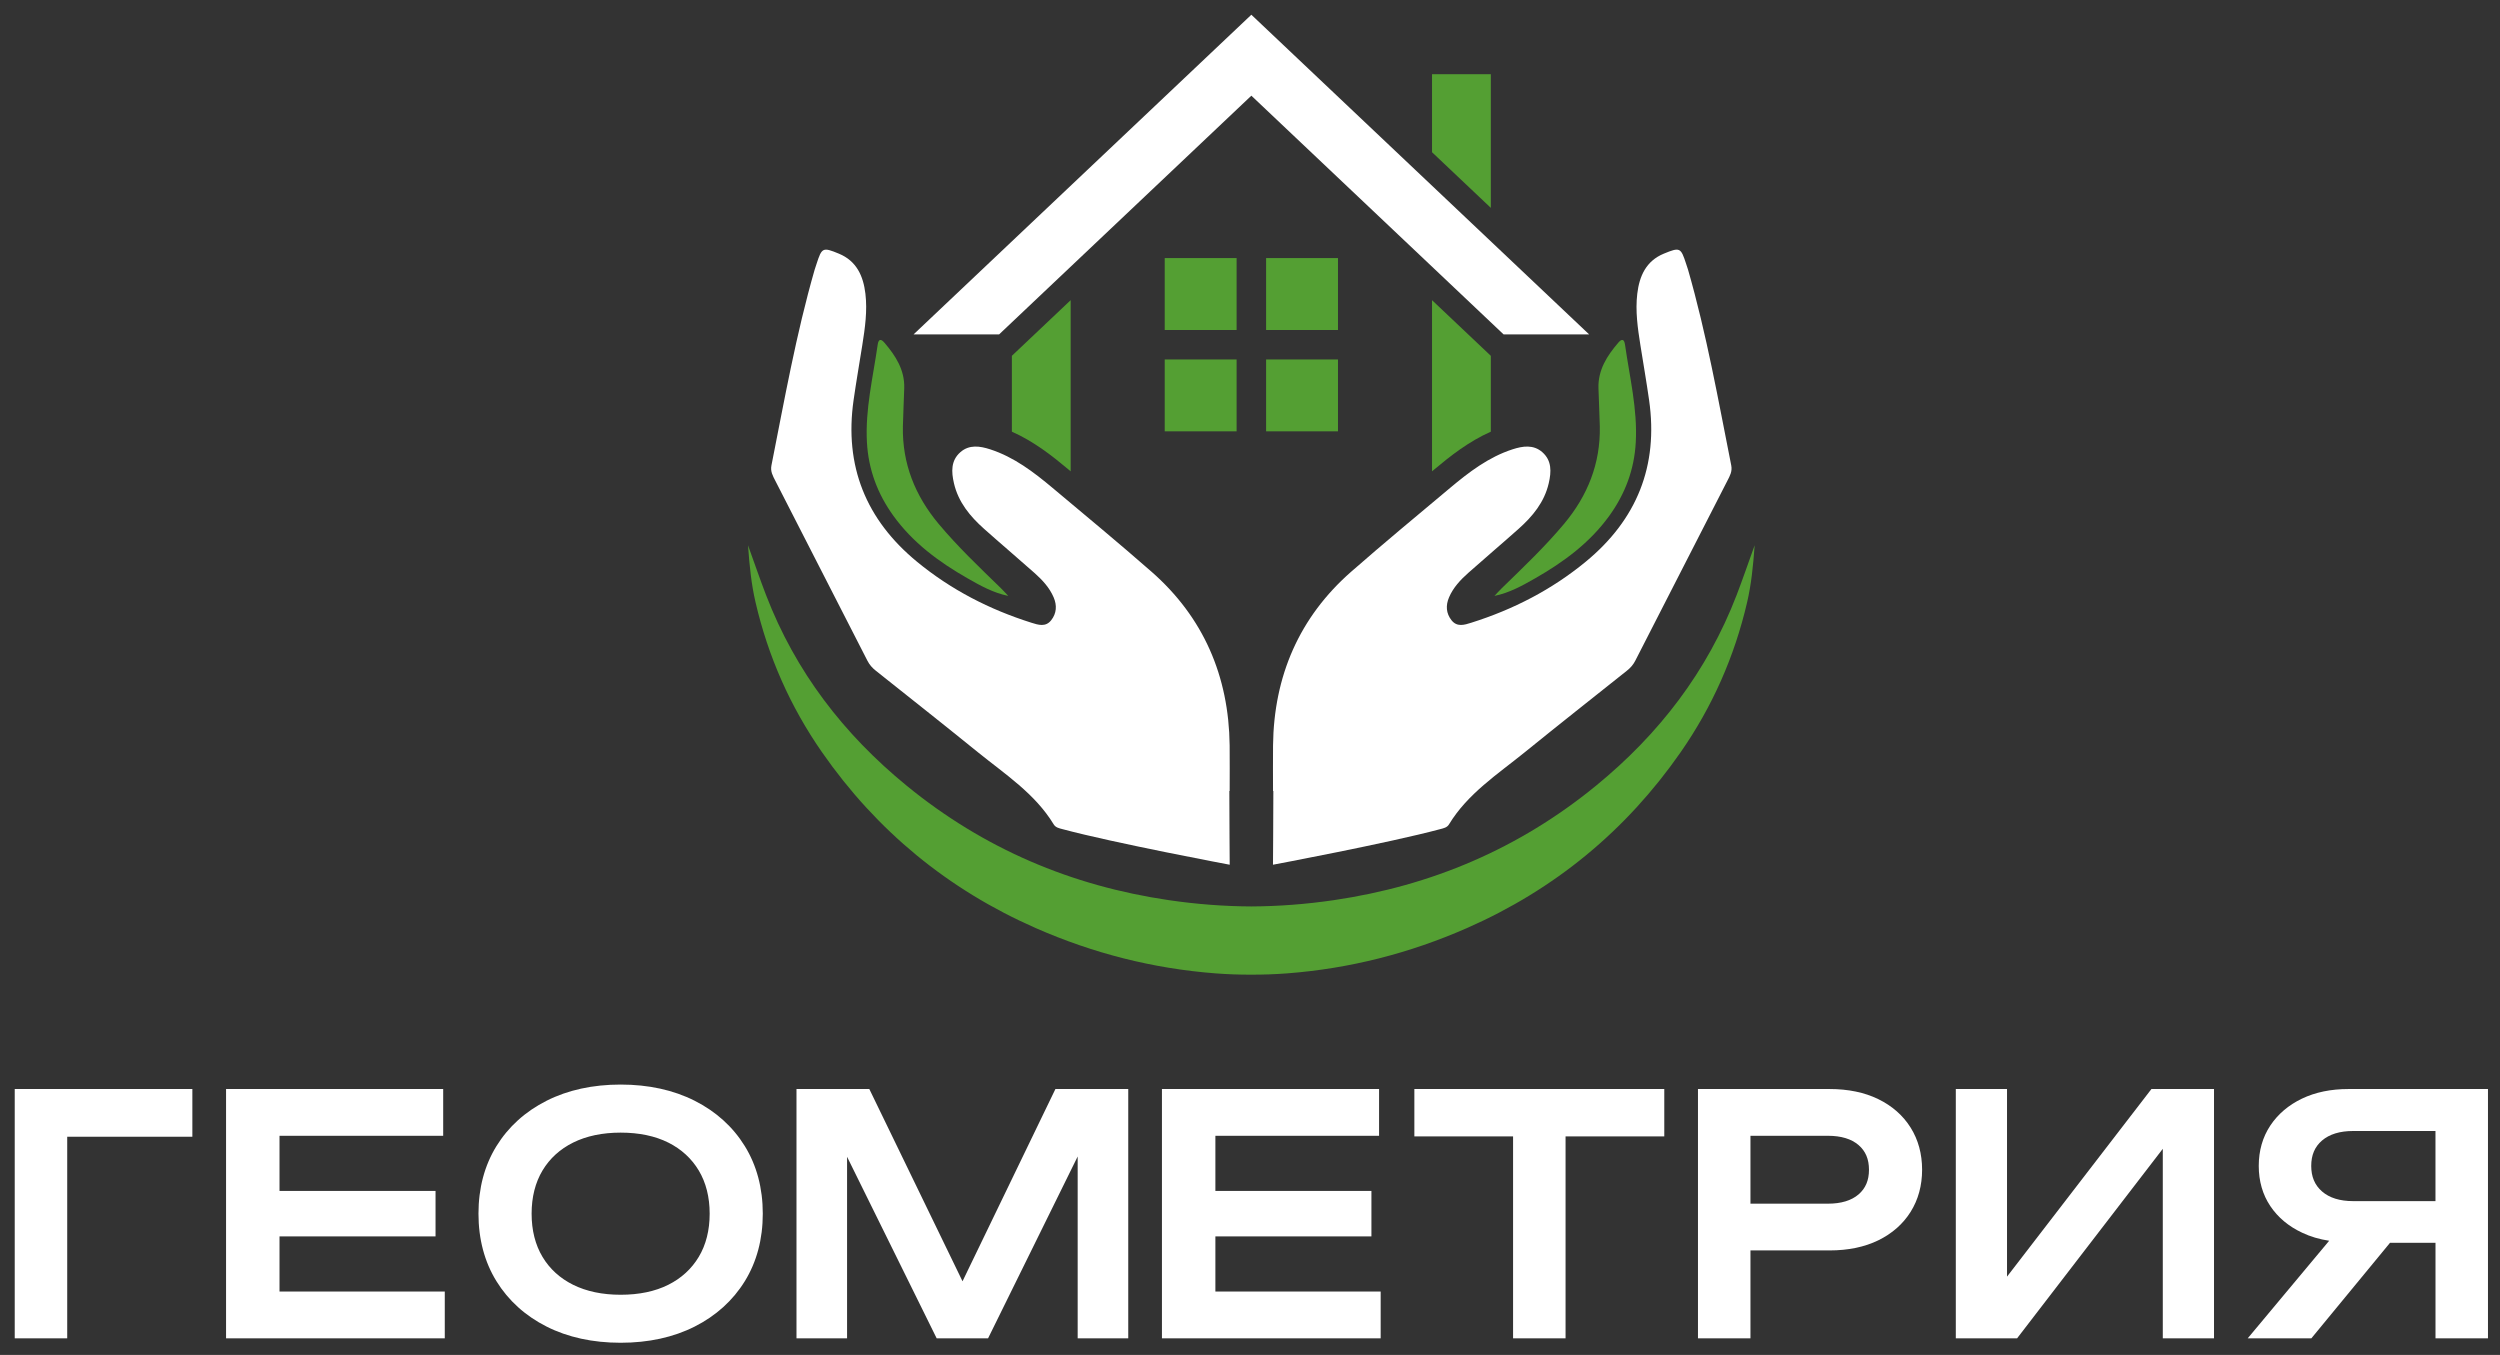 <?xml version="1.0" encoding="UTF-8"?> <svg xmlns="http://www.w3.org/2000/svg" viewBox="0 0 679.00 368.00" data-guides="{&quot;vertical&quot;:[],&quot;horizontal&quot;:[]}"><rect x="0" y="0" width="679.00" height="368.00" fill="#333333" stroke="none"/><defs></defs><path fill="#ffffff" stroke="none" fill-opacity="1" stroke-width="1" stroke-opacity="1" id="tSvg1323460f3cf" title="Path 1" d="M4 363.487C8.752 363.487 13.504 363.487 18.256 363.487C18.256 345.237 18.256 326.988 18.256 308.738C29.586 308.738 40.916 308.738 52.246 308.738C52.246 304.418 52.246 300.099 52.246 295.779C36.164 295.779 20.082 295.779 4 295.779C4 318.348 4 340.918 4 363.487Z"></path><path fill="#ffffff" stroke="none" fill-opacity="1" stroke-width="1" stroke-opacity="1" id="tSvg164c6d9b364" title="Path 2" d="M75.915 335.809C90.041 335.809 104.166 335.809 118.292 335.809C118.292 331.691 118.292 327.573 118.292 323.455C104.166 323.455 90.041 323.455 75.915 323.455C75.915 318.463 75.915 313.47 75.915 308.478C90.733 308.478 105.551 308.478 120.369 308.478C120.369 304.245 120.369 300.012 120.369 295.779C100.712 295.779 81.054 295.779 61.397 295.779C61.397 318.348 61.397 340.918 61.397 363.487C81.198 363.487 101 363.487 120.802 363.487C120.802 359.254 120.802 355.021 120.802 350.788C105.84 350.788 90.877 350.788 75.915 350.788C75.915 345.795 75.915 340.802 75.915 335.809Z"></path><path fill="#ffffff" stroke="none" fill-opacity="1" stroke-width="1" stroke-opacity="1" id="tSvgc41990d49" title="Path 3" d="M188.663 298.958C182.892 296.045 176.129 294.567 168.563 294.567C160.993 294.567 154.23 296.045 148.462 298.958C142.658 301.889 138.072 306.039 134.835 311.284C131.596 316.533 129.953 322.707 129.953 329.629C129.953 336.554 131.596 342.728 134.835 347.976C138.075 353.225 142.661 357.374 148.462 360.303C154.227 363.215 160.99 364.693 168.563 364.693C176.135 364.693 182.895 363.215 188.663 360.303C194.467 357.371 199.053 353.222 202.29 347.976C205.529 342.728 207.172 336.554 207.172 329.629C207.172 322.707 205.529 316.533 202.29 311.281C199.053 306.039 194.47 301.892 188.663 298.958ZM189.789 341.36C187.835 344.624 185.047 347.179 181.509 348.95C177.921 350.746 173.564 351.656 168.566 351.656C163.619 351.656 159.28 350.746 155.662 348.95C152.093 347.179 149.293 344.627 147.342 341.363C145.382 338.087 144.386 334.142 144.386 329.638C144.386 325.134 145.382 321.189 147.342 317.913C149.296 314.649 152.096 312.097 155.662 310.326C159.28 308.53 163.622 307.62 168.566 307.62C173.567 307.62 177.921 308.53 181.509 310.326C185.047 312.097 187.835 314.649 189.789 317.916C191.75 321.195 192.745 325.14 192.745 329.641C192.745 334.136 191.75 338.08 189.789 341.36Z"></path><path fill="#ffffff" stroke="none" fill-opacity="1" stroke-width="1" stroke-opacity="1" id="tSvg105003e42e2" title="Path 4" d="M261.42 347.994C252.982 330.589 244.543 313.184 236.105 295.779C229.512 295.779 222.919 295.779 216.326 295.779C216.326 318.348 216.326 340.918 216.326 363.487C220.905 363.487 225.484 363.487 230.063 363.487C230.063 347.052 230.063 330.617 230.063 314.182C238.175 330.617 246.286 347.052 254.398 363.487C259.052 363.487 263.707 363.487 268.361 363.487C276.473 347.025 284.584 330.564 292.696 314.102C292.696 330.564 292.696 347.025 292.696 363.487C297.275 363.487 301.854 363.487 306.433 363.487C306.433 340.918 306.433 318.348 306.433 295.779C299.839 295.779 293.244 295.779 286.65 295.779C278.24 313.184 269.83 330.589 261.42 347.994Z"></path><path fill="#ffffff" stroke="none" fill-opacity="1" stroke-width="1" stroke-opacity="1" id="tSvg1907083688b" title="Path 5" d="M330.099 335.809C344.226 335.809 358.352 335.809 372.479 335.809C372.479 331.691 372.479 327.573 372.479 323.455C358.352 323.455 344.226 323.455 330.099 323.455C330.099 318.463 330.099 313.47 330.099 308.478C344.918 308.478 359.737 308.478 374.556 308.478C374.556 304.245 374.556 300.012 374.556 295.779C354.898 295.779 335.241 295.779 315.583 295.779C315.583 318.348 315.583 340.918 315.583 363.487C335.385 363.487 355.187 363.487 374.989 363.487C374.989 359.254 374.989 355.021 374.989 350.788C360.026 350.788 345.062 350.788 330.099 350.788C330.099 345.795 330.099 340.802 330.099 335.809Z"></path><path fill="#ffffff" stroke="none" fill-opacity="1" stroke-width="1" stroke-opacity="1" id="tSvg411c29f8a" title="Path 6" d="M384.14 308.652C393.077 308.652 402.014 308.652 410.951 308.652C410.951 326.93 410.951 345.209 410.951 363.487C415.703 363.487 420.455 363.487 425.207 363.487C425.207 345.209 425.207 326.93 425.207 308.652C434.144 308.652 443.082 308.652 452.019 308.652C452.019 304.361 452.019 300.07 452.019 295.779C429.393 295.779 406.766 295.779 384.14 295.779C384.14 300.07 384.14 304.361 384.14 308.652Z"></path><path fill="#ffffff" stroke="none" fill-opacity="1" stroke-width="1" stroke-opacity="1" id="tSvg847b2e99e0" title="Path 7" d="M510.133 298.518C506.408 296.701 501.965 295.779 496.924 295.779C485.006 295.779 473.087 295.779 461.169 295.779C461.169 318.348 461.169 340.918 461.169 363.487C465.921 363.487 470.673 363.487 475.425 363.487C475.425 355.53 475.425 347.573 475.425 339.616C482.591 339.616 489.758 339.616 496.924 339.616C501.962 339.616 506.408 338.694 510.133 336.877C513.904 335.036 516.862 332.432 518.929 329.131C520.996 325.83 522.044 321.983 522.044 317.696C522.044 313.409 520.996 309.562 518.929 306.261C516.862 302.961 513.904 300.356 510.133 298.518ZM504.78 324.404C502.835 326.071 500.048 326.917 496.493 326.917C489.47 326.917 482.448 326.917 475.425 326.917C475.425 320.772 475.425 314.626 475.425 308.481C482.448 308.481 489.47 308.481 496.493 308.481C500.048 308.481 502.835 309.327 504.78 310.994C506.689 312.631 507.614 314.823 507.614 317.699C507.617 320.575 506.689 322.768 504.78 324.404Z"></path><path fill="#ffffff" stroke="none" fill-opacity="1" stroke-width="1" stroke-opacity="1" id="tSvg218df98370" title="Path 8" d="M545.106 346.736C545.106 329.75 545.106 312.765 545.106 295.779C540.47 295.779 535.834 295.779 531.198 295.779C531.198 318.348 531.198 340.918 531.198 363.487C536.747 363.487 542.296 363.487 547.845 363.487C561.035 346.329 574.226 329.172 587.416 312.014C587.416 329.172 587.416 346.329 587.416 363.487C592.052 363.487 596.688 363.487 601.324 363.487C601.324 340.918 601.324 318.348 601.324 295.779C595.659 295.779 589.994 295.779 584.329 295.779C571.255 312.765 558.18 329.75 545.106 346.736Z"></path><path fill="#ffffff" stroke="none" fill-opacity="1" stroke-width="1" stroke-opacity="1" id="tSvg16ad33f3cda" title="Path 9" d="M637.814 295.779C633.066 295.779 628.828 296.656 625.222 298.384C621.573 300.13 618.676 302.597 616.609 305.712C614.529 308.845 613.476 312.53 613.476 316.658C613.476 320.792 614.532 324.462 616.615 327.568C618.682 330.655 621.598 333.094 625.268 334.804C627.466 335.857 629.924 336.59 632.602 336.99C625.228 345.822 617.854 354.655 610.48 363.487C616.242 363.487 622.003 363.487 627.765 363.487C634.887 354.838 642.008 346.189 649.13 337.54C653.248 337.54 657.365 337.54 661.483 337.54C661.483 346.189 661.483 354.838 661.483 363.487C666.233 363.487 670.983 363.487 675.733 363.487C675.733 340.918 675.733 318.348 675.733 295.779C663.093 295.779 650.454 295.779 637.814 295.779ZM661.477 326.224C654.022 326.224 646.567 326.224 639.112 326.224C635.506 326.224 632.663 325.339 630.66 323.592C628.687 321.87 627.729 319.604 627.729 316.661C627.729 313.724 628.684 311.473 630.651 309.779C632.654 308.057 635.499 307.18 639.109 307.18C646.564 307.18 654.019 307.18 661.474 307.18C661.474 313.528 661.474 319.876 661.474 326.224C661.475 326.224 661.476 326.224 661.477 326.224Z"></path><path fill="#ffffff" stroke="none" fill-opacity="1" stroke-width="1" stroke-opacity="1" id="tSvge31ab77622" title="Path 10" d="M333.888 214.835C333.888 220.707 333.986 234.859 333.986 234.859C333.986 234.859 302.723 228.997 288.549 225.189C287.673 224.954 286.714 224.777 286.192 223.913C281.093 215.522 272.977 210.289 265.597 204.307C256.413 196.863 247.131 189.535 237.879 182.174C236.929 181.42 236.166 180.577 235.604 179.478C227.272 163.158 218.915 146.853 210.561 130.545C209.895 129.247 209.199 128.035 209.523 126.408C213.055 108.61 216.228 90.736 221.251 73.268C221.403 72.739 221.596 72.223 221.767 71.698C223.217 67.228 223.434 67.075 227.843 68.895C232.649 70.88 234.475 74.965 235.046 79.774C235.604 84.467 234.93 89.108 234.2 93.734C233.412 98.714 232.545 103.685 231.833 108.677C229.278 126.545 235.168 141.134 249.045 152.56C258.294 160.175 268.754 165.548 280.149 169.139C281.969 169.713 283.969 170.379 285.481 168.483C286.989 166.59 287.105 164.425 286.174 162.248C285.032 159.573 283.071 157.488 280.943 155.595C276.424 151.573 271.802 147.671 267.286 143.644C263.472 140.242 260.275 136.395 259.088 131.232C258.376 128.142 258.233 125.101 260.834 122.814C263.246 120.695 266.132 121.132 268.922 122.035C275.429 124.148 280.757 128.225 285.893 132.527C294.882 140.062 303.932 147.549 312.744 155.271C326.841 167.625 333.763 183.636 333.971 202.451C334.016 206.579 333.977 210.707 333.977 214.835C333.943 214.835 333.916 214.835 333.888 214.835Z"></path><path fill="#549F33" stroke="none" fill-opacity="1" stroke-width="1" stroke-opacity="1" id="tSvg2307f8b6d6" title="Path 11" d="M273.844 161.851C269.738 161.008 266.251 159.051 262.77 157.063C254.996 152.621 247.894 147.39 242.6 140.029C238.325 134.084 235.861 127.504 235.458 120.13C234.966 111.132 237.122 102.451 238.371 93.658C238.603 92.021 239.262 91.963 240.218 93.084C243.25 96.632 245.72 100.452 245.592 105.377C245.5 108.86 245.296 112.344 245.225 115.828C245.027 125.916 248.547 134.658 254.963 142.319C260.153 148.514 266.003 154.074 271.786 159.695C272.501 160.388 273.16 161.13 273.844 161.851Z"></path><path fill="#ffffff" stroke="none" fill-opacity="1" stroke-width="1" stroke-opacity="1" id="tSvg17d0531d226" title="Path 12" d="M345.842 214.835C345.842 220.707 345.744 234.859 345.744 234.859C345.744 234.859 377.007 228.997 391.181 225.189C392.057 224.954 393.013 224.777 393.538 223.913C398.637 215.522 406.753 210.289 414.133 204.307C423.317 196.863 432.599 189.535 441.851 182.174C442.8 181.42 443.564 180.577 444.126 179.478C452.458 163.158 460.815 146.853 469.169 130.545C469.835 129.247 470.531 128.035 470.207 126.408C466.674 108.61 463.502 90.736 458.479 73.268C458.327 72.739 458.134 72.223 457.963 71.698C456.513 67.228 456.296 67.075 451.887 68.895C447.081 70.88 445.255 74.965 444.684 79.774C444.126 84.467 444.8 89.108 445.53 93.734C446.318 98.714 447.185 103.685 447.896 108.677C450.452 126.545 444.562 141.134 430.685 152.56C421.436 160.175 410.975 165.548 399.58 169.139C397.761 169.713 395.761 170.379 394.249 168.483C392.741 166.59 392.625 164.425 393.556 162.248C394.698 159.573 396.658 157.488 398.787 155.595C403.306 151.573 407.928 147.671 412.444 143.644C416.258 140.242 419.455 136.395 420.642 131.232C421.354 128.142 421.497 125.101 418.896 122.814C416.484 120.695 413.598 121.132 410.808 122.035C404.301 124.148 398.973 128.225 393.837 132.527C384.848 140.062 375.798 147.549 366.986 155.271C352.889 167.625 345.967 183.636 345.759 202.451C345.714 206.579 345.753 210.707 345.753 214.835C345.79 214.835 345.817 214.835 345.842 214.835Z"></path><path fill="#549F33" stroke="none" fill-opacity="1" stroke-width="1" stroke-opacity="1" id="tSvg3bf75cb087" title="Path 13" d="M405.889 161.851C409.995 161.008 413.482 159.051 416.963 157.063C424.737 152.621 431.839 147.39 437.133 140.029C441.408 134.084 443.875 127.504 444.275 120.13C444.767 111.132 442.611 102.451 441.362 93.658C441.13 92.021 440.471 91.963 439.515 93.084C436.483 96.632 434.013 100.452 434.141 105.377C434.233 108.86 434.437 112.344 434.508 115.828C434.706 125.916 431.186 134.658 424.77 142.319C419.58 148.514 413.73 154.074 407.947 159.695C407.232 160.388 406.573 161.13 405.889 161.851Z"></path><path fill="#549F33" stroke="none" fill-opacity="1" stroke-width="1" stroke-opacity="1" id="tSvg6c34fa0bd6" title="Path 14" d="M363.396 97.631C356.888 97.631 350.381 97.631 343.873 97.631C343.873 104.139 343.873 110.646 343.873 117.154C350.381 117.154 356.888 117.154 363.396 117.154C363.396 110.646 363.396 104.139 363.396 97.631Z"></path><path fill="#549F33" stroke="none" fill-opacity="1" stroke-width="1" stroke-opacity="1" id="tSvge28efb797b" title="Path 15" d="M335.86 97.631C329.352 97.631 322.845 97.631 316.337 97.631C316.337 104.139 316.337 110.646 316.337 117.154C322.845 117.154 329.352 117.154 335.86 117.154C335.86 110.646 335.86 104.139 335.86 97.631Z"></path><path fill="#549F33" stroke="none" fill-opacity="1" stroke-width="1" stroke-opacity="1" id="tSvg188e9497c3" title="Path 16" d="M363.396 70.096C356.888 70.096 350.381 70.096 343.873 70.096C343.873 76.603 343.873 83.111 343.873 89.619C350.381 89.619 356.888 89.619 363.396 89.619C363.396 83.111 363.396 76.603 363.396 70.096Z"></path><path fill="#549F33" stroke="none" fill-opacity="1" stroke-width="1" stroke-opacity="1" id="tSvg114133a1a82" title="Path 17" d="M335.86 70.099C329.352 70.099 322.845 70.099 316.337 70.099C316.337 76.606 316.337 83.114 316.337 89.622C322.845 89.622 329.352 89.622 335.86 89.622C335.86 83.114 335.86 76.606 335.86 70.099Z"></path><path fill="#ffffff" stroke="none" fill-opacity="1" stroke-width="1" stroke-opacity="1" id="tSvgea5a6e681f" title="Path 18" d="M271.356 90.825C294.193 69.212 317.03 47.599 339.867 25.987C362.704 47.599 385.54 69.212 408.377 90.825C416.121 90.825 423.866 90.825 431.61 90.825C401.029 61.883 370.448 32.941 339.867 4C309.286 32.941 278.704 61.883 248.123 90.825C255.867 90.825 263.612 90.825 271.356 90.825Z"></path><path fill="#549F33" stroke="none" fill-opacity="1" stroke-width="1" stroke-opacity="1" id="tSvg124082228b6" title="Path 19" d="M404.908 20.149C399.585 20.149 394.262 20.149 388.939 20.149C388.939 27.214 388.939 34.278 388.939 41.343C394.262 46.381 399.585 51.419 404.908 56.457C404.908 44.354 404.908 32.252 404.908 20.149Z"></path><path fill="#549F33" stroke="none" fill-opacity="1" stroke-width="1" stroke-opacity="1" id="tSvg16c81d7b144" title="Path 20" d="M404.908 117.242C404.908 110.375 404.908 103.508 404.908 96.641C399.585 91.603 394.262 86.565 388.939 81.527C388.939 97.024 388.939 112.52 388.939 128.017C389.159 127.831 389.382 127.648 389.602 127.462C393.886 123.868 398.866 119.932 404.908 117.242Z"></path><path fill="#549F33" stroke="none" fill-opacity="1" stroke-width="1" stroke-opacity="1" id="tSvg16ae3218e48" title="Path 21" d="M290.793 128.014C290.793 112.517 290.793 97.021 290.793 81.524C285.47 86.562 280.147 91.6 274.824 96.638C274.824 103.505 274.824 110.372 274.824 117.239C280.867 119.929 285.844 123.865 290.131 127.459C290.353 127.645 290.573 127.831 290.793 128.014Z"></path><path fill="#549F33" stroke="none" fill-opacity="1" stroke-width="1" stroke-opacity="1" id="tSvg18ad8bc5a75" title="Path 22" d="M471.664 161.631C463.673 182.4 450.614 199.386 433.436 213.431C412.588 230.475 388.753 240.603 362.257 244.483C354.721 245.586 347.256 246.154 339.864 246.19C332.471 246.157 325.006 245.589 317.47 244.483C290.974 240.603 267.142 230.475 246.291 213.431C229.113 199.389 216.054 182.4 208.063 161.631C206.427 157.381 204.955 153.067 203.16 148.096C203.572 153.86 204.079 158.734 205.205 163.588C208.631 178.339 214.652 191.939 223.26 204.308C238.102 225.635 257.466 241.583 281.301 252.065C296.888 258.919 313.132 263.063 330.114 264.367C333.329 264.614 336.535 264.724 339.729 264.721C339.729 264.722 339.729 264.723 339.729 264.724C339.772 264.724 339.818 264.724 339.86 264.724C339.903 264.724 339.949 264.724 339.992 264.724C339.992 264.723 339.992 264.722 339.992 264.721C343.186 264.721 346.388 264.611 349.607 264.367C366.589 263.063 382.833 258.919 398.42 252.065C422.255 241.583 441.619 225.635 456.461 204.308C465.068 191.939 471.09 178.339 474.516 163.588C475.642 158.737 476.149 153.86 476.561 148.096C474.772 153.063 473.3 157.378 471.664 161.631Z"></path></svg> 